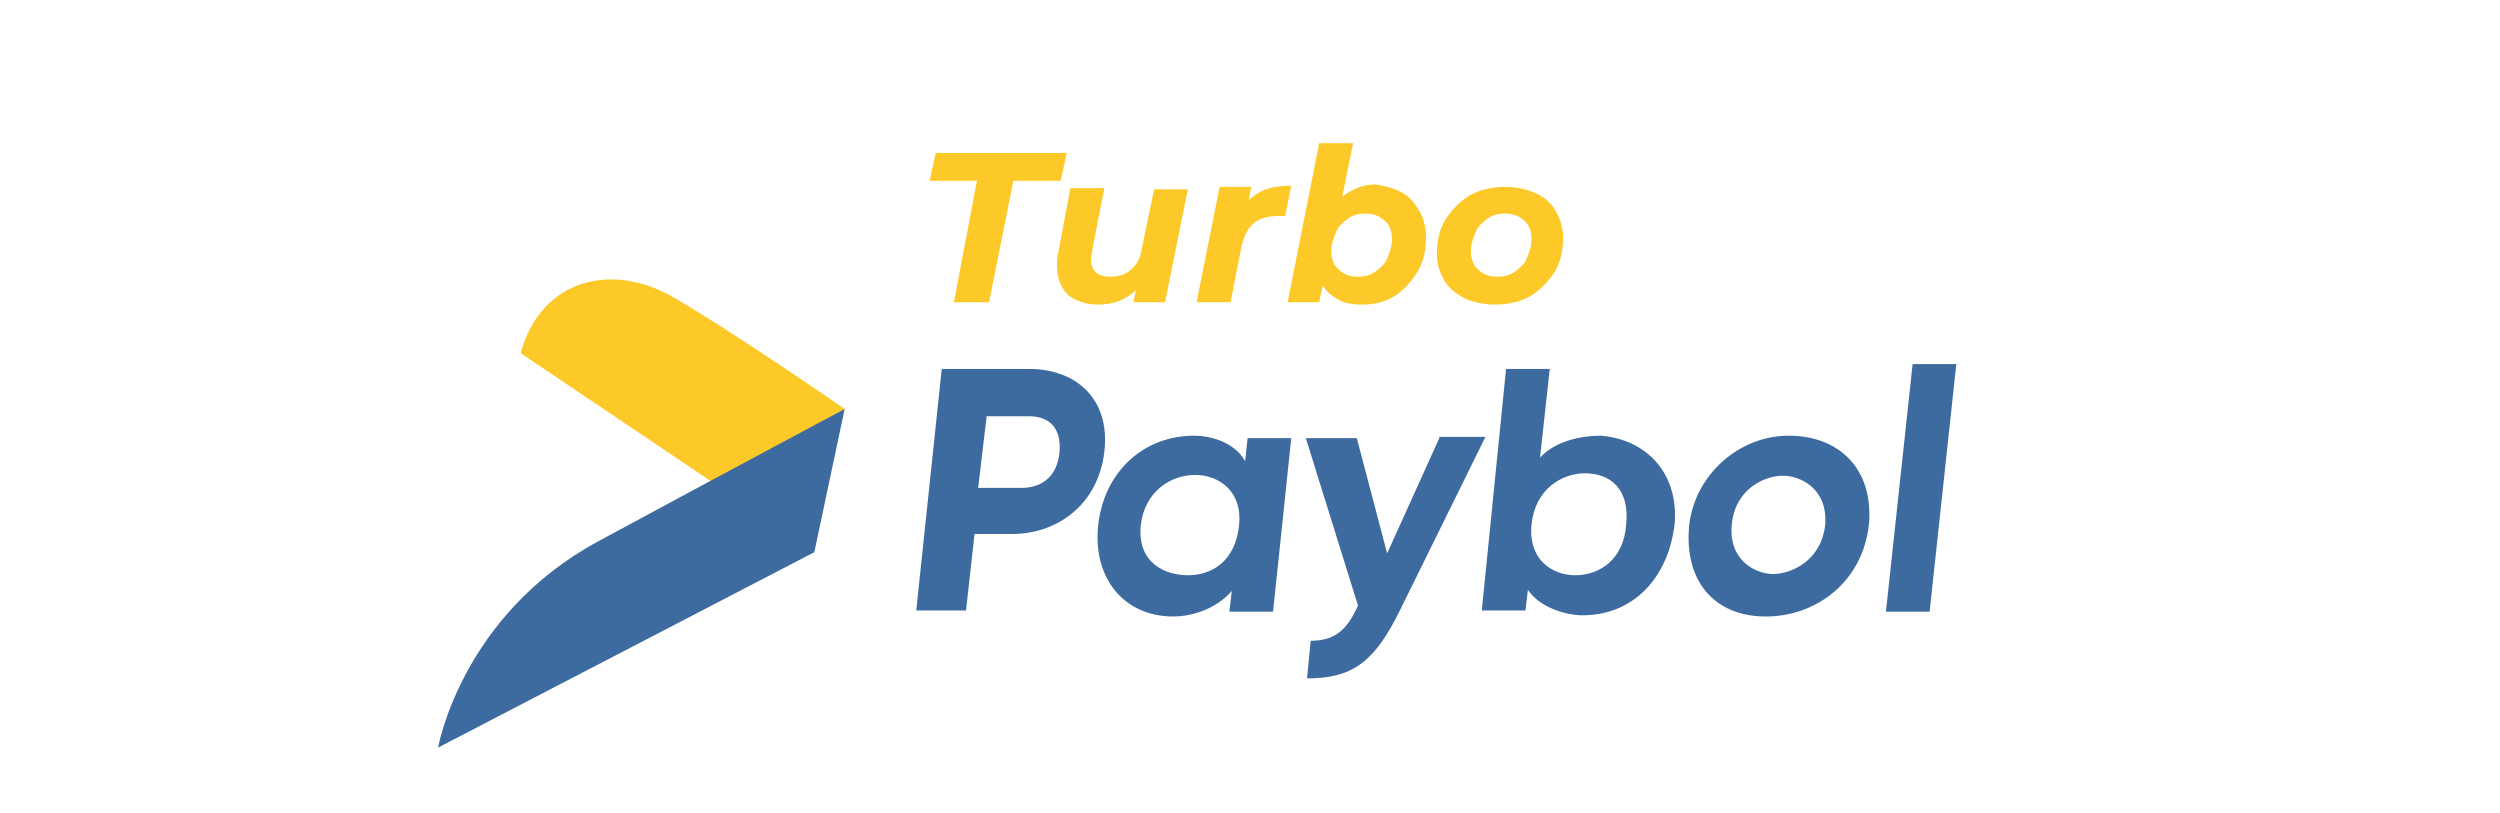 <?xml version="1.0" encoding="utf-8"?>
<!-- Generator: Adobe Illustrator 28.0.0, SVG Export Plug-In . SVG Version: 6.00 Build 0)  -->
<svg version="1.1" id="Layer_1" xmlns="http://www.w3.org/2000/svg" xmlns:xlink="http://www.w3.org/1999/xlink" x="0px" y="0px"
	 viewBox="0 0 206 67" style="enable-background:new 0 0 206 67;" xml:space="preserve">
<style type="text/css">
	.st0{display:none;}
	.st1{display:inline;stroke:#FFFFFF;stroke-miterlimit:10;}
	.st2{fill:#3D6B9F;}
	.st3{fill-rule:evenodd;clip-rule:evenodd;fill:#FDC928;}
	.st4{fill-rule:evenodd;clip-rule:evenodd;fill:#3D6B9F;}
	.st5{fill:#FDC928;}
</style>
<g id="katman_2" class="st0">
	<rect y="-3.1" class="st1" width="211.2" height="73"/>
</g>
<g id="Katman_x0020_1">
	<g id="_1899296098016">
		<path class="st2" d="M77.6,30.4l-2.1,19.9h4.1l0.7-6.3h3.1c3.7,0,7.1-2.4,7.6-6.8c0.5-4.4-2.4-6.8-6.2-6.8
			C84.9,30.4,77.6,30.4,77.6,30.4z M84.8,34.3c1.5,0,2.7,0.8,2.5,3c-0.2,2-1.5,2.9-3.1,2.9h-3.6l0.7-5.9H84.8z M98.4,35.9
			c-4.2,0-7.4,3-7.9,7.3s2,7.6,6.2,7.6c1.3,0,3.4-0.5,4.8-2.1l-0.2,1.7h3.6l1.5-14.3h-3.6l-0.2,1.9C101.7,36.4,99.7,35.9,98.4,35.9
			L98.4,35.9L98.4,35.9z M97.9,47.4c-2,0-4.2-1.1-3.9-4.1c0.6-5.6,8.7-5.5,8.1,0C101.8,46.2,99.9,47.4,97.9,47.4L97.9,47.4z
			 M118.6,36.1l-4.3,9.5l-2.5-9.5h-4.2l4.3,13.8c-0.9,2-1.9,2.9-3.9,2.9l-0.3,3.1c3.8,0,5.6-1.4,7.7-5.7l7-14.2H118.6L118.6,36.1z
			 M131.9,35.9c-1.3,0-3.6,0.3-5,1.8l0.8-7.3h-3.6l-2,19.9h3.6l0.2-1.7c1,1.5,3.2,2.1,4.5,2.1c4.2,0,7.1-3.1,7.6-7.6
			C138.3,38.9,135.6,36.2,131.9,35.9L131.9,35.9z M129.8,47.4c-1.9,0-3.9-1.3-3.6-4.2c0.3-2.9,2.5-4.2,4.4-4.2c2,0,3.7,1.2,3.4,4.2
			C133.8,46.2,131.7,47.4,129.8,47.4L129.8,47.4z M147.4,35.9c-4.1,0-7.7,3.2-8.2,7.3c-0.5,4.7,2.1,7.6,6.3,7.6s8-2.9,8.5-7.6
			C154.4,38.6,151.5,35.9,147.4,35.9z M146.1,47.3c-1.4,0-3.7-1.1-3.4-4.1c0.3-3,2.8-4,4.2-4c1.4,0,3.7,1,3.5,4
			C150.1,46.2,147.6,47.3,146.1,47.3L146.1,47.3z M161.2,30h-3.6l-2.2,20.4h3.6L161.2,30L161.2,30z"/>
		<path class="st3" d="M69.6,33.7c0,0-9.1-6.3-14.1-9.2s-10.9-1.6-12.6,4.6l15.9,10.7L69.6,33.7z"/>
		<path class="st4" d="M69.6,33.7l-2.5,11.8L36.1,61.6c0,0,1.9-10.9,13.2-17S69.6,33.7,69.6,33.7z"/>
	</g>
</g>
<g>
	<path class="st5" d="M80.5,14.9h-3.9l0.5-2.3h10.8l-0.5,2.3h-3.9l-2,10h-2.9L80.5,14.9z"/>
	<path class="st5" d="M97.9,15.5L96,24.9h-2.6l0.2-1c-0.4,0.4-0.9,0.7-1.4,0.9s-1.1,0.3-1.7,0.3c-1,0-1.9-0.3-2.5-0.8
		c-0.6-0.6-0.9-1.4-0.9-2.4c0-0.4,0-0.8,0.1-1.1l1-5.3H91l-1,5.1c0,0.2-0.1,0.5-0.1,0.7c0,1,0.5,1.5,1.6,1.5c0.7,0,1.3-0.2,1.7-0.6
		c0.5-0.4,0.8-1,0.9-1.8l1-4.8H97.9z"/>
	<path class="st5" d="M104.3,15.6c0.6-0.2,1.3-0.3,2.1-0.3l-0.5,2.5c-0.3,0-0.5,0-0.6,0c-0.8,0-1.5,0.2-2,0.6
		c-0.5,0.4-0.8,1.1-1,1.9l-0.9,4.6h-2.8l1.9-9.5h2.6l-0.2,1.1C103.3,16.1,103.8,15.8,104.3,15.6z"/>
	<path class="st5" d="M115.4,15.8c0.6,0.3,1.1,0.8,1.5,1.5c0.4,0.6,0.6,1.4,0.6,2.3c0,1-0.2,2-0.7,2.8c-0.5,0.8-1.1,1.5-1.9,2
		c-0.8,0.5-1.7,0.7-2.7,0.7c-0.7,0-1.4-0.1-1.9-0.4c-0.5-0.3-1-0.6-1.3-1.2l-0.3,1.4h-2.6l2.6-13.1h2.8l-0.9,4.4
		c0.8-0.6,1.7-1,2.7-1C114.1,15.3,114.8,15.5,115.4,15.8z M113.3,22.4c0.4-0.3,0.8-0.6,1-1.1c0.2-0.5,0.4-1,0.4-1.6
		c0-0.6-0.2-1.2-0.6-1.5c-0.4-0.4-0.9-0.6-1.6-0.6c-0.5,0-1,0.1-1.4,0.4c-0.4,0.3-0.8,0.6-1,1.1c-0.2,0.5-0.4,1-0.4,1.6
		c0,0.6,0.2,1.2,0.6,1.5c0.4,0.4,0.9,0.6,1.6,0.6C112.4,22.8,112.9,22.7,113.3,22.4z"/>
	<path class="st5" d="M120.7,24.6c-0.7-0.4-1.3-0.8-1.7-1.5s-0.6-1.4-0.6-2.2c0-1,0.2-2,0.7-2.8c0.5-0.8,1.2-1.5,2-2
		c0.9-0.5,1.9-0.7,2.9-0.7c1,0,1.8,0.2,2.5,0.5s1.3,0.8,1.7,1.5s0.6,1.4,0.6,2.2c0,1-0.2,2-0.7,2.8c-0.5,0.8-1.2,1.5-2,2
		c-0.9,0.5-1.9,0.7-3,0.7C122.3,25.1,121.4,24.9,120.7,24.6z M124.8,22.4c0.4-0.3,0.8-0.6,1-1.1c0.2-0.5,0.4-1,0.4-1.6
		c0-0.6-0.2-1.2-0.6-1.5c-0.4-0.4-0.9-0.6-1.6-0.6c-0.5,0-1,0.1-1.4,0.4c-0.4,0.3-0.8,0.6-1,1.1c-0.2,0.5-0.4,1-0.4,1.6
		c0,0.6,0.2,1.2,0.6,1.5c0.4,0.4,0.9,0.6,1.6,0.6C123.9,22.8,124.4,22.7,124.8,22.4z"/>
</g>
</svg>
